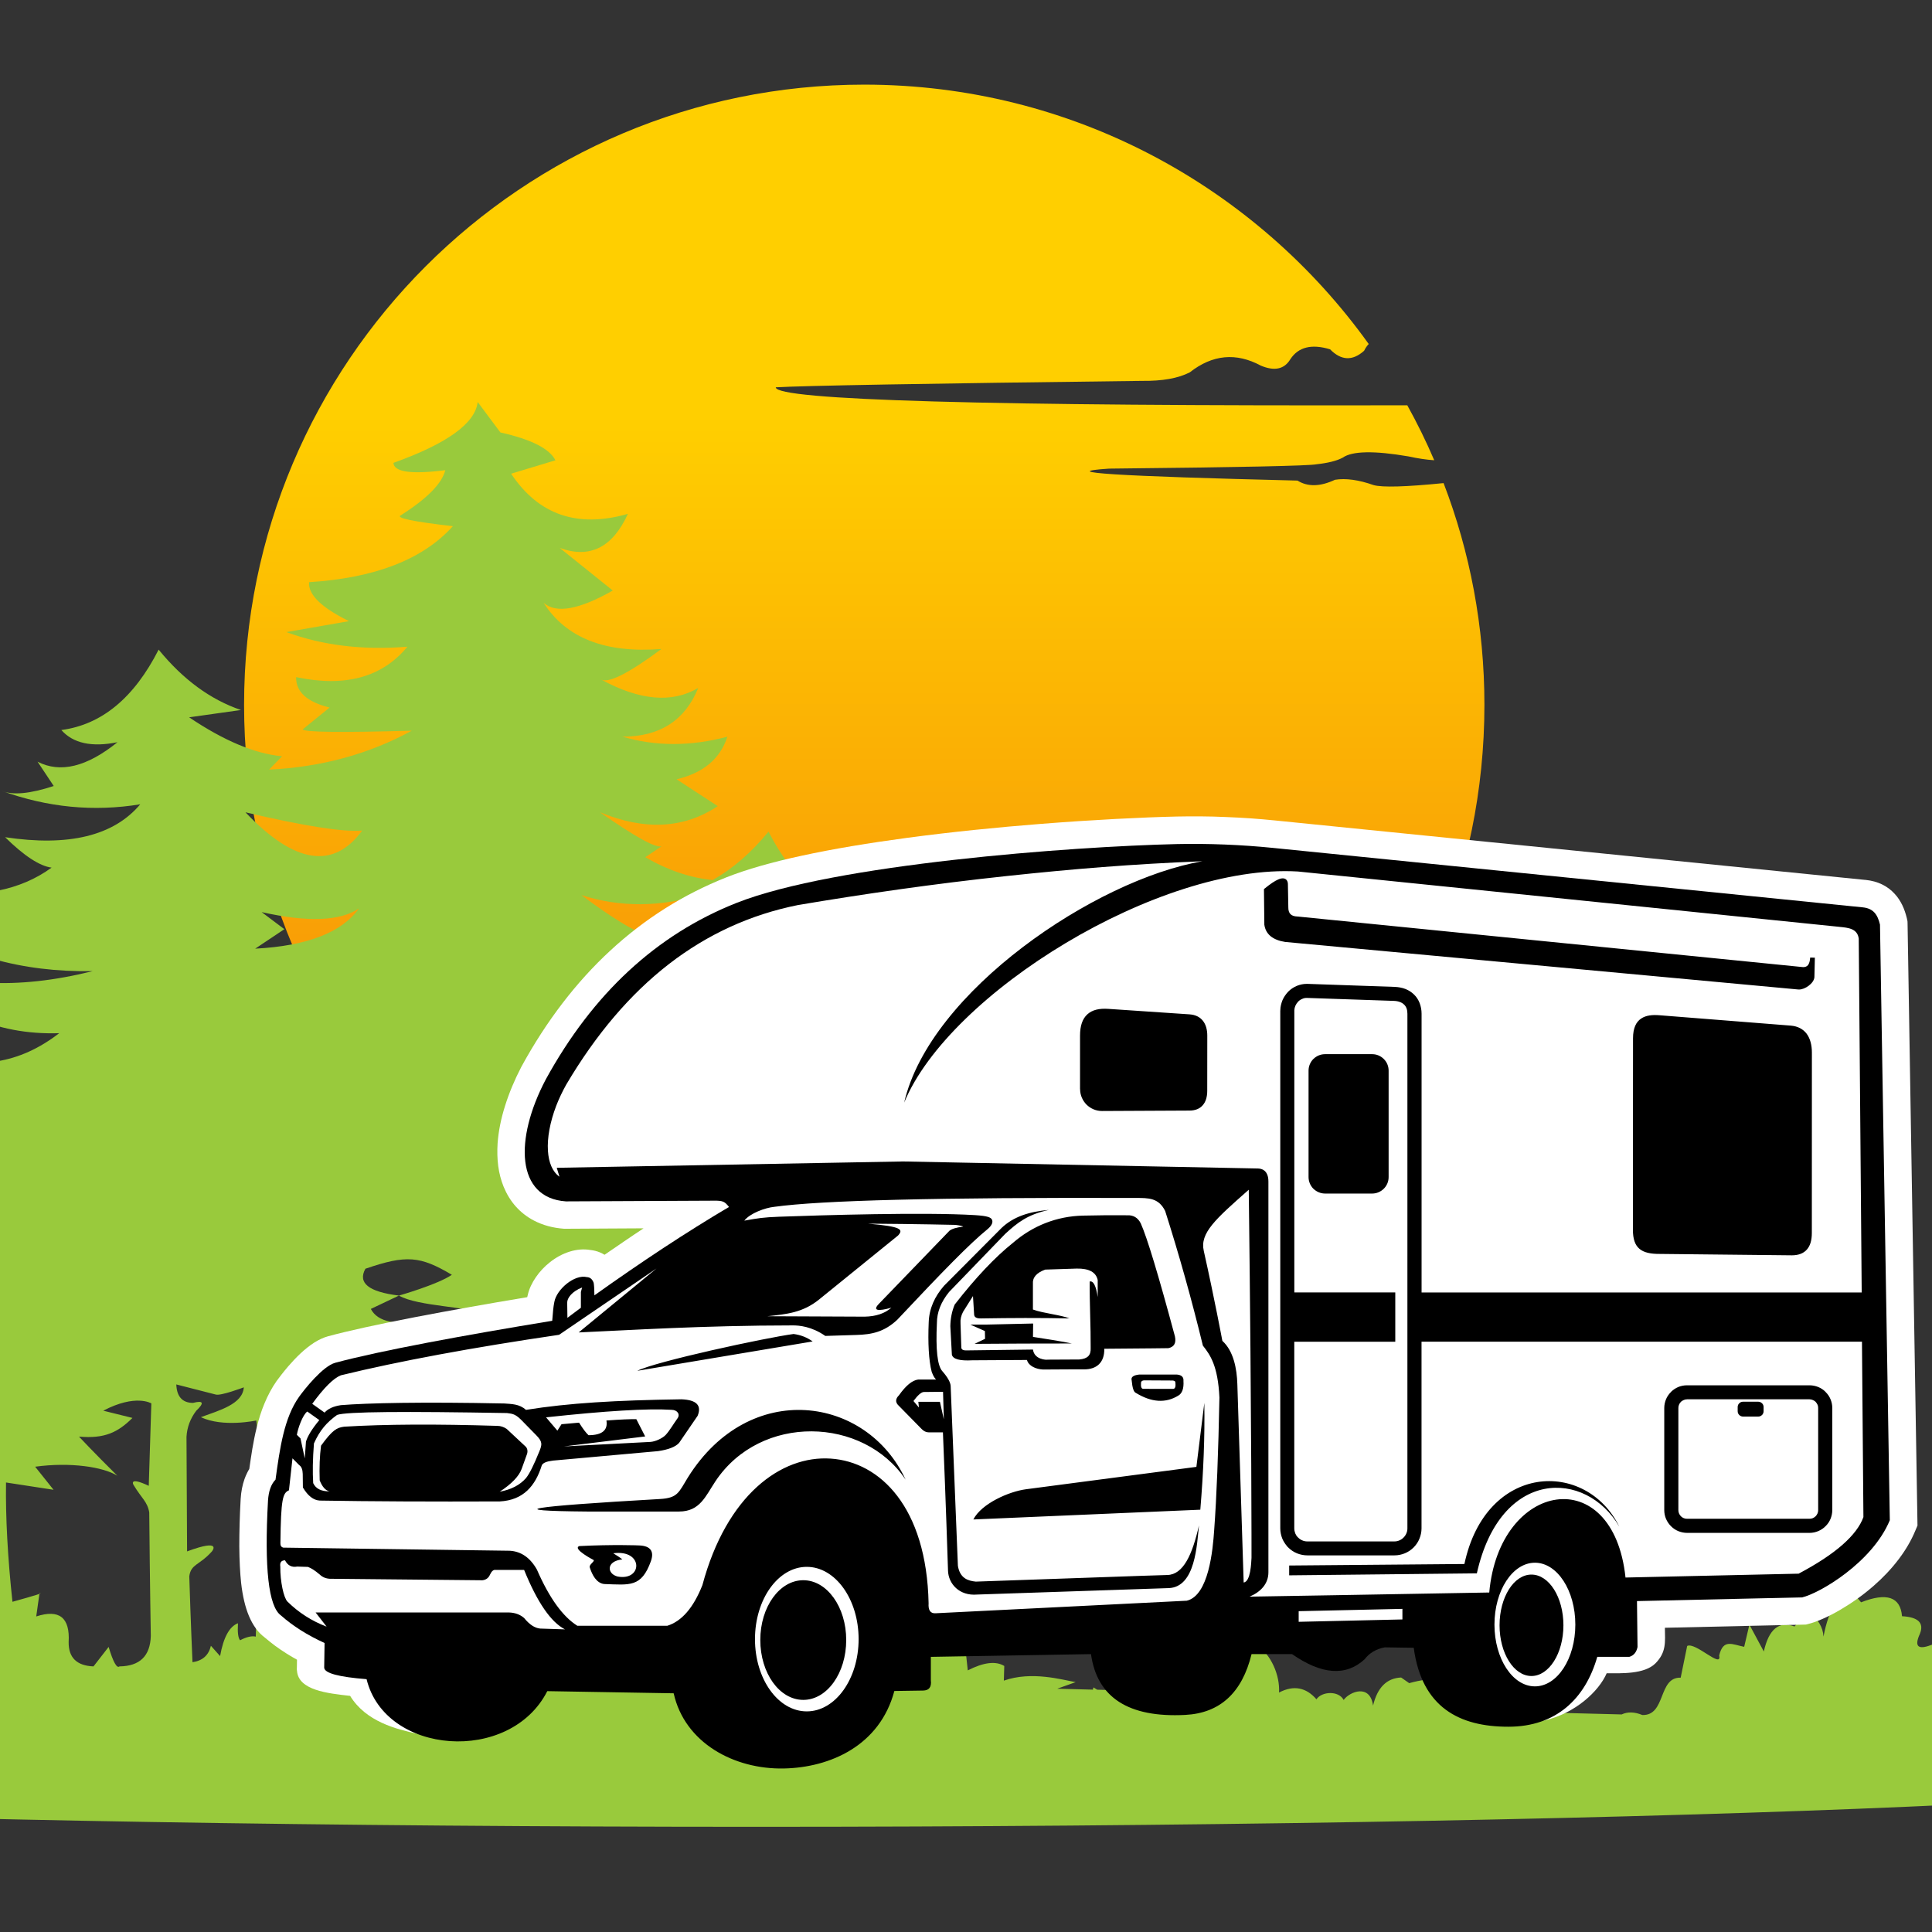 <?xml version="1.0" encoding="utf-8"?>
<!-- Generator: Adobe Illustrator 16.0.0, SVG Export Plug-In . SVG Version: 6.00 Build 0)  -->
<!DOCTYPE svg PUBLIC "-//W3C//DTD SVG 1.1//EN" "http://www.w3.org/Graphics/SVG/1.1/DTD/svg11.dtd">
<svg version="1.1" id="Calque_1" xmlns="http://www.w3.org/2000/svg" xmlns:xlink="http://www.w3.org/1999/xlink" x="0px" y="0px"
	 width="36px" height="36px" viewBox="0 0 36 36" enable-background="new 0 0 36 36" xml:space="preserve">
<rect x="0" y="0" width="36" height="36" fill="#333333" stroke="none"/>
<g>
	<g>
		<defs>
			<path id="SVGID_1_" d="M16.105,1.577c-6.384,0-11.557,5.174-11.557,11.557c0,6.381,5.173,11.555,11.557,11.555
				c6.382,0,11.555-5.174,11.555-11.555c0-1.457-0.269-2.85-0.761-4.132c-0.704,0.07-1.139,0.083-1.304,0.037
				c-0.28-0.099-0.521-0.131-0.72-0.099c-0.274,0.129-0.508,0.134-0.698,0.015c-3.366-0.081-4.535-0.155-3.512-0.223
				c2.441-0.025,3.729-0.052,3.865-0.081c0.215-0.023,0.379-0.064,0.489-0.123c0.176-0.125,0.584-0.133,1.223-0.024
				c0.179,0.039,0.34,0.063,0.483,0.072c-0.15-0.351-0.318-0.692-0.502-1.024c-7.84,0.017-11.765-0.096-11.768-0.335
				c0.505-0.03,2.781-0.071,6.824-0.12c0.378,0.005,0.676-0.048,0.891-0.159c0.423-0.332,0.864-0.373,1.324-0.125
				c0.255,0.107,0.438,0.067,0.55-0.12c0.149-0.227,0.396-0.289,0.74-0.184c0.207,0.211,0.419,0.22,0.634,0.027
				c0.025-0.05,0.053-0.092,0.086-0.126C23.407,3.484,19.979,1.577,16.105,1.577"/>
		</defs>
		<clipPath id="SVGID_2_">
			<use xlink:href="#SVGID_1_"  overflow="visible"/>
		</clipPath>
		
			<linearGradient id="SVGID_3_" gradientUnits="userSpaceOnUse" x1="-1069.726" y1="1107.55" x2="-1069.704" y2="1107.55" gradientTransform="matrix(13.691 -684.318 684.318 13.691 -743253.5 -747176)">
			<stop  offset="0" style="stop-color:#FF5800"/>
			<stop  offset="0.48" style="stop-color:#F89A07"/>
			<stop  offset="1" style="stop-color:#FFCF00"/>
		</linearGradient>
		<polygon clip-path="url(#SVGID_2_)" fill="url(#SVGID_3_)" points="27.651,25.151 28.123,1.586 4.557,1.115 4.086,24.679 		"/>
	</g>
	<path fill-rule="evenodd" clip-rule="evenodd" fill="#99CA3C" d="M2.781,28.181c0.012,1.331,0.029,2.303,0.029,2.303
		c-0.011,0.373-0.205,0.562-0.584,0.567c-0.049,0.041-0.117-0.08-0.202-0.363c0,0-0.094,0.12-0.282,0.363
		c-0.311-0.013-0.466-0.162-0.463-0.453c0.027-0.459-0.175-0.617-0.604-0.478c0,0,0.02-0.145,0.061-0.431
		c0.082-0.01-0.086,0.042-0.504,0.158c-0.089-0.83-0.129-1.57-0.12-2.223c0.59,0.091,0.886,0.136,0.886,0.136
		c-0.229-0.287-0.343-0.43-0.343-0.43c0.653-0.09,1.271,0.004,1.531,0.168c-0.457-0.453-0.714-0.729-0.714-0.729
		c0.479,0.042,0.724-0.079,0.996-0.348c-0.363-0.09-0.544-0.135-0.544-0.135C2.529,25.969,2.82,26.15,2.82,26.15l-0.048,1.536
		c-0.385-0.181-0.284-0.017-0.284-0.017C2.641,27.924,2.745,27.977,2.781,28.181 M8.935,25.73c-0.024,1.243-0.02,1.95-0.02,1.95
		s-0.487-0.668-0.544-0.351c0.129,0.066,0.344,0.694,0.362,1.043c0,0,0.017,0.685,0.05,2.054c-0.124-0.453-0.396-0.609-0.815-0.466
		c0,0-0.02-0.056-0.061-0.169c-0.036-0.011-0.136,0.075-0.303,0.26c-0.329-0.127-0.641-0.018-0.936,0.329
		c0,0-0.028-0.071-0.081-0.216c-0.168,0.29-0.427,0.389-0.776,0.295c0,0,0.026-0.087,0.081-0.261
		c-0.113-0.049-0.312,0.008-0.595,0.171c0,0-0.023-1.364-0.07-4.095c0.066-0.046,0.355-0.027,0.867,0.057
		c0,0-0.108-0.118-0.322-0.352c0.287,0.104,0.669,0.107,1.148,0.011c-0.351-0.02-0.692-0.145-1.027-0.374
		c0.499-0.252,0.938-0.297,1.32-0.137c-0.175-0.287-0.262-0.431-0.262-0.431c0.285-0.114,0.614-0.265,0.986-0.454
		c-0.555,0.109-0.898,0.042-1.027-0.204c0.35-0.166,0.524-0.249,0.524-0.249c-0.565-0.068-0.772-0.235-0.625-0.5
		c0.763-0.262,1.019-0.238,1.611,0.113c-0.268,0.183-0.986,0.387-0.986,0.387c0.344,0.206,1.394,0.21,1.358,0.321
		c-0.25,0.344-0.448,0.099-0.694,0.427C8.662,24.956,8.959,25.227,8.935,25.73z M4.755,17.677c0.968-0.051,1.614-0.301,1.934-0.749
		c-0.352,0.237-0.957,0.26-1.813,0.068c0.281,0.212,0.423,0.318,0.423,0.318C4.937,17.556,4.755,17.677,4.755,17.677z M4.574,15.136
		c0.913,0.96,1.638,1.074,2.175,0.34C6.397,15.507,5.671,15.393,4.574,15.136z M11.936,20.475c0.078,0.032,0.155,0.062,0.229,0.09
		l0.237-0.177C12.236,20.425,12.082,20.453,11.936,20.475z M11.82,20.366l-0.116,0.011l0.116,0.05V20.366z M12.203,17.671
		l-0.194,0.045c0.084,0.007,0.168,0.013,0.255,0.018L12.203,17.671z M13.083,16.664c-0.774,0.242-1.524,0.246-2.248,0.015
		c0.52,0.392,0.949,0.656,1.284,0.794c0.482-0.068,1.028-0.306,1.635-0.715L13.083,16.664z M10.701,24.806l0.067,0.074l-0.147-0.041
		c-0.261,0.103-0.69,0.269-1.015,0.288c0.003,0.824-0.046,1.442-0.046,1.442c0.224-0.179,0.354-0.255,0.428-0.28
		c-0.077-0.059-0.143-0.118-0.199-0.177c0.813,0.038,1.323,0,1.531-0.113c-0.202-0.228-0.847-0.205-0.847-0.205
		c0.263-0.053,0.969-0.279,1.028-0.408c-0.414,0.084-1.429,0.179-1.339-0.056c0.364-0.086,0.624-0.309,0.695-0.57
		C10.857,24.747,10.798,24.768,10.701,24.806z M3.285,25.797l0.734,0.188c0.088,0.031,0.524-0.134,0.524-0.134
		c-0.02,0.313-0.458,0.43-0.8,0.556c0.414,0.196,1.032,0.062,1.032,0.062c0.042,0.19,0.059,1.993-0.009,4.027
		c-0.077-0.017-0.174,0.006-0.292,0.068c-0.037-0.041-0.05-0.147-0.04-0.317c-0.159,0.06-0.271,0.264-0.333,0.612
		c0,0-0.057-0.064-0.171-0.192c-0.042,0.177-0.156,0.278-0.343,0.306c0,0-0.033-0.723-0.06-1.6c0.031-0.234,0.185-0.2,0.422-0.465
		c0,0,0.208-0.249-0.463,0c0,0-0.004-0.711-0.011-2.134c0.01-0.177,0.07-0.339,0.181-0.486c0.155-0.147,0.135-0.197-0.06-0.147
		C3.399,26.14,3.294,26.025,3.285,25.797z M13.286,31.323l0.833,0.018l-0.008-2.905l-0.57-1.019l0.558,0.18l-0.009-0.695
		c-0.547,0.493-1.054,0.729-1.52,0.708c0.336-0.257,0.503-0.387,0.503-0.387c-1.313,0.398-2.186,0.392-2.618-0.021
		c0.495-0.085,0.785-0.176,0.866-0.273c-0.542-0.185-0.957-0.376-1.247-0.578c-0.185,0.327-0.469,0.949-0.554,1.286
		c0.014,2.451,0.02,3.393,0.02,3.393c0.449-0.285,0.892-0.33,1.008-0.092c0.403-0.225,0.578-0.232,0.523-0.022
		c0.205,0.274,0.405,0.396,0.605,0.363c0.201-0.383,0.496-0.488,0.887-0.317C12.815,31.182,13.057,31.302,13.286,31.323z
		 M31.438,30.67l-0.121,0.591c-0.425-0.013-0.269,0.708-0.714,0.696c-0.146-0.06-0.276-0.063-0.386-0.011
		c-0.661-0.018-1.343-0.034-2.042-0.05c-0.063-0.051-0.023-0.296-0.319-0.297c-0.28,0.083-0.377,0.001-0.272-0.157
		c0.074-0.129-0.25,0.069-0.554,0.065c-0.045-0.225-0.303-0.273-0.772-0.144c0,0-0.05-0.035-0.15-0.105
		c-0.269,0.012-0.443,0.187-0.523,0.523c-0.056-0.411-0.435-0.261-0.548-0.105c-0.095-0.179-0.41-0.159-0.507-0.012
		c-0.189-0.218-0.42-0.271-0.697-0.126c0.035-0.638-0.634-1.542-1.668-0.704c-0.361-0.129-0.645,0.115-0.652,0.4
		c-0.308-0.068-0.498-0.067-0.643,0.263l-0.426-0.012l-0.07-0.043l-0.009,0.042l-0.666-0.017l0.344-0.123
		c-0.253-0.044-0.82-0.211-1.338-0.028c0,0,0.003-0.091,0.008-0.273c-0.157-0.096-0.385-0.069-0.68,0.082
		c0,0-0.018-0.171-0.056-0.517c-0.157,0.125-0.248,0.227-0.593,0.177c-0.019-0.334-0.442-0.498-0.753-0.238
		c-0.361-0.13-0.645,0.115-0.653,0.4c-0.309-0.07-0.501-0.068-0.646,0.271c-0.019-0.021-0.038-0.041-0.063-0.058v0.205l-0.092-0.003
		l-0.336-0.207l-0.007,0.027l-0.033-3.425l0.608,0.451c-0.077-0.382-0.022-0.617,0.161-0.703c0.291,0.261,0.633,0.337,1.026,0.228
		c-0.294,0.066-0.47-0.13-0.523-0.591c0.641,0.242,1.292,0.273,1.954,0.092c-0.698-0.063-1.29-0.283-1.776-0.665
		c1.411,0.133,3.206,0.132,3.952-0.353c-0.307,0.125-0.684,0.084-1.129-0.125c0.099-0.052,0.288-0.196,0.564-0.431
		c-0.709,0.191-1.267,0.108-1.673-0.251c0.212,0.061,0.526-0.029,0.947-0.271c0,0-0.175-0.03-0.523-0.092
		c0.001-0.033,0.371-0.237,1.108-0.611c-0.975,0.246-1.652,0.05-2.035-0.59c0.314-0.058,0.69-0.329,1.127-0.816
		c-0.874,0.312-1.68,0.184-2.417-0.387c1.192,0.038,2.186-0.416,2.982-1.361c-0.979,0.491-2.181,0.559-3.606,0.204
		c1.335,0.023,2.477-0.302,3.426-0.975c-0.041,0.013-0.31-0.033-0.807-0.137c0,0,0.142-0.121,0.424-0.362
		c-0.94,0.118-1.7-0.033-2.276-0.454c0.222-0.029,0.511-0.218,0.866-0.567c-1.187,0.179-2.025-0.025-2.518-0.612
		c0.868,0.143,1.727,0.06,2.577-0.25c-0.201,0.084-0.524,0.054-0.966-0.09c0,0,0.101-0.152,0.302-0.454
		c-0.424,0.218-0.921,0.097-1.49-0.363c0.478,0.097,0.828,0.021,1.047-0.227c-0.751-0.099-1.354-0.598-1.813-1.498
		c-0.318,0.39-0.666,0.691-1.041,0.903c-0.418-0.042-0.836-0.183-1.255-0.426c0,0,0.102-0.068,0.303-0.204
		c-0.109,0.036-0.493-0.176-1.149-0.635c0.832,0.345,1.564,0.308,2.196-0.113c0,0-0.255-0.167-0.767-0.5
		c0.498-0.118,0.813-0.382,0.947-0.794c-0.686,0.182-1.337,0.182-1.955,0c0.695,0,1.166-0.303,1.411-0.908
		c-0.488,0.288-1.091,0.235-1.813-0.159c0.138,0.079,0.514-0.111,1.128-0.567c-1.048,0.083-1.779-0.206-2.197-0.862
		c0.23,0.207,0.659,0.131,1.29-0.227c0,0-0.329-0.265-0.988-0.794c0.561,0.204,0.984-0.008,1.27-0.635
		c-0.939,0.269-1.665,0.02-2.176-0.748c0,0,0.275-0.084,0.825-0.25C10.24,8.359,9.896,8.186,9.324,8.058
		c0,0-0.141-0.189-0.423-0.567c-0.046,0.398-0.57,0.776-1.57,1.134c0.01,0.171,0.333,0.217,0.966,0.136
		C8.237,9.007,7.962,9.287,7.471,9.601C7.363,9.65,7.686,9.718,8.438,9.805c-0.555,0.617-1.447,0.966-2.679,1.043
		c-0.019,0.231,0.23,0.474,0.745,0.726c0,0-0.389,0.068-1.168,0.204c0.676,0.25,1.429,0.34,2.256,0.272
		c-0.47,0.571-1.162,0.76-2.074,0.567c-0.006,0.274,0.202,0.463,0.624,0.567c0,0-0.168,0.136-0.503,0.408
		c0.049,0.052,0.727,0.06,2.034,0.023c-0.796,0.436-1.683,0.678-2.659,0.726l0.242-0.249c-0.506-0.047-1.083-0.289-1.732-0.726
		c0,0,0.322-0.045,0.966-0.136c-0.568-0.193-1.079-0.568-1.534-1.125c-0.458,0.9-1.062,1.399-1.813,1.498
		c0.219,0.248,0.568,0.324,1.046,0.227c-0.57,0.46-1.066,0.581-1.489,0.363c0.201,0.302,0.301,0.453,0.301,0.453
		c-0.442,0.145-0.764,0.175-0.967,0.091c0.851,0.309,1.711,0.392,2.579,0.25c-0.493,0.587-1.332,0.792-2.518,0.613
		c0.355,0.349,0.645,0.538,0.866,0.567c-0.576,0.421-1.335,0.572-2.275,0.454c0.282,0.242,0.423,0.363,0.423,0.363
		c-0.497,0.104-0.764,0.149-0.806,0.136c0.948,0.673,2.09,0.998,3.424,0.976c-1.425,0.354-2.626,0.285-3.605-0.205
		c0.795,0.945,1.79,1.399,2.981,1.361c-0.737,0.57-1.543,0.697-2.417,0.386c0.438,0.488,0.813,0.76,1.128,0.817
		c-0.383,0.639-1.061,0.835-2.035,0.589c0.737,0.375,1.106,0.579,1.108,0.612c-0.349,0.062-0.524,0.091-0.524,0.091
		c0.421,0.242,0.736,0.333,0.947,0.272c-0.407,0.358-0.964,0.442-1.672,0.25c0.277,0.236,0.465,0.38,0.564,0.432
		c-0.446,0.208-0.822,0.249-1.128,0.125c0.528,0.345,1.197,0.508,2.004,0.487c-0.776,0.394-1.636,0.442-2.579,0.146
		c0.458,0.365,0.827,0.558,1.108,0.579c-0.482,0.131-0.814,0.168-0.998,0.114c0.595,0.54,1.304,0.828,2.126,0.862
		c-0.514,0.434-1.333,0.479-2.458,0.136c0.424,0.575,0.967,0.878,1.632,0.907c-0.534,0.174-1.064,0.211-1.591,0.113
		c0.572,0.539,1.519,0.734,2.84,0.59c-0.658,0.229-0.987,0.341-0.987,0.341c0.255,0.196,0.382,0.295,0.382,0.295
		c-0.723,0.293-1.153,0.383-1.289,0.272c0.739,0.464,1.575,0.386,2.336,0c0.027,0.484,0.041,0.726,0.041,0.726
		c-0.257-0.036-0.294,0.044-0.111,0.238c0.072,0.177,0.109,0.464,0.111,0.862c-0.019,0.847-0.029,1.271-0.029,1.271
		c-0.459,0.004-0.64-0.237-0.544-0.727c-0.096-0.42-0.284-0.603-0.564-0.545c-0.08-0.363-0.12-0.544-0.12-0.544
		c-0.228,0.439-0.342,0.657-0.342,0.657c-0.118-0.549-0.359-0.753-0.726-0.612c-0.215-0.257-0.322-0.386-0.322-0.386
		c-0.232,0.199-0.353,0.41-0.363,0.635c-0.128-0.701-0.363-1.056-0.705-1.065c-0.121,0.151-0.182,0.227-0.182,0.227
		c-0.606-0.247-0.929-0.134-0.966,0.34c-0.386,0.021-0.528,0.165-0.423,0.432c0.146,0.324,0.038,0.408-0.322,0.249
		c-0.609,0.027-0.824,0.179-0.645,0.454c-0.392,0.085-0.64,0.259-0.746,0.522c-0.241-0.303-0.363-0.454-0.363-0.454
		c-0.134,0.348-0.201,0.521-0.201,0.521c-0.475-0.551-0.845-0.687-1.108-0.408c-0.189-0.332-0.424-0.392-0.705-0.182
		c-0.541,0.152-0.655,0.409-0.342,0.771c-0.268,0.233-0.51,0.317-0.725,0.251c0.188,0.423,0.282,0.634,0.282,0.634
		c-0.354-0.026-0.569,0.058-0.645,0.25c0.121,0.213,0.181,0.318,0.181,0.318c-0.543,0.045-0.935,0.158-1.177,0.339
		c-0.282,0.025-2.739,0.196-2.739,0.453c0,0.633,12.98,1.145,28.994,1.145c16.013,0,28.993-0.512,28.993-1.145
		c0-0.182-1.071-0.353-2.979-0.506c-0.072-0.12-0.235-0.171-0.489-0.151c0,0,0.074-0.162,0.223-0.484
		c-0.171,0.051-0.36-0.013-0.572-0.19c0.246-0.276,0.156-0.472-0.271-0.587c-0.221-0.159-0.406-0.114-0.556,0.139
		c-0.208-0.212-0.498-0.109-0.874,0.311c0,0-0.053-0.132-0.159-0.396c0,0-0.095,0.115-0.285,0.345
		c-0.083-0.2-0.279-0.333-0.587-0.397c0.141-0.209-0.029-0.324-0.509-0.345c-0.285,0.12-0.368,0.057-0.255-0.19
		c0.082-0.202-0.03-0.312-0.333-0.328c-0.029-0.36-0.284-0.447-0.763-0.259c0,0-0.048-0.057-0.143-0.172
		c-0.27,0.007-0.456,0.276-0.557,0.811c-0.008-0.172-0.104-0.332-0.286-0.483c0,0-0.083,0.099-0.254,0.294
		c-0.288-0.107-0.479,0.048-0.572,0.466c0,0-0.09-0.166-0.269-0.5c0,0-0.032,0.138-0.097,0.413c-0.22-0.043-0.391-0.156-0.466,0.163
		C32.09,31.103,31.591,30.591,31.438,30.67z"/>
	<path fill-rule="evenodd" clip-rule="evenodd" fill="#FFFFFF" d="M11.992,22.888l-1.446,0.008h-0.001h-0.024H10.51
		c-0.105-0.008-0.203-0.024-0.295-0.049c-0.095-0.026-0.185-0.061-0.267-0.104c-0.132-0.069-0.244-0.158-0.337-0.262
		c-0.096-0.108-0.171-0.232-0.228-0.371c-0.047-0.117-0.081-0.245-0.099-0.38c-0.018-0.137-0.021-0.279-0.012-0.426
		c0.016-0.22,0.062-0.456,0.139-0.698c0.074-0.237,0.176-0.482,0.304-0.728l0,0l0.003-0.005l0.003-0.006
		c0.232-0.424,0.485-0.814,0.76-1.173s0.571-0.686,0.89-0.98c0.32-0.297,0.661-0.558,1.021-0.786c0.359-0.227,0.741-0.42,1.143-0.58
		c0.381-0.151,0.859-0.285,1.395-0.401c0.595-0.13,1.272-0.241,1.973-0.335c0.831-0.111,1.69-0.197,2.491-0.26
		c0.979-0.077,1.88-0.122,2.531-0.137c0.147-0.003,0.297-0.004,0.448-0.003c0.158,0.001,0.313,0.005,0.464,0.012
		c0.162,0.006,0.319,0.015,0.469,0.025c0.151,0.011,0.306,0.024,0.461,0.04l10.981,1.106h0.003l0.013,0.001
		c0.114,0.012,0.215,0.04,0.304,0.083c0.092,0.044,0.171,0.104,0.238,0.178c0.059,0.063,0.104,0.134,0.142,0.212
		c0.035,0.073,0.062,0.153,0.083,0.24l0.008,0.038l0.004,0.017l0.001,0.017l0.001,0.039l0.183,11.098l0.001,0.074l0.001,0.033
		l-0.012,0.029l-0.028,0.066l0,0c-0.079,0.191-0.186,0.369-0.31,0.533c-0.139,0.184-0.299,0.35-0.464,0.494
		c-0.199,0.175-0.414,0.325-0.613,0.442c-0.246,0.146-0.471,0.239-0.609,0.271l-0.033,0.009l-0.014,0.003h-0.017l-0.038,0.001
		l-2.569,0.058c0.004,0.269,0.029,0.455-0.176,0.663c-0.206,0.206-0.64,0.185-0.909,0.185c-0.141,0.33-0.584,0.751-1.172,0.882
		l-1.674-1.661l-16.949,0.757l-2.375,1.148C7.39,32.221,6.818,32.082,6.524,31.6c-0.422-0.047-0.963-0.104-0.99-0.467L5.532,31.12
		v-0.007l-0.001-0.006v-0.002v-0.013l0.001-0.026l0.002-0.14c-0.021-0.012-0.041-0.022-0.06-0.034
		c-0.043-0.024-0.09-0.053-0.14-0.084c-0.074-0.046-0.145-0.096-0.214-0.146c-0.066-0.05-0.13-0.101-0.191-0.153
		c-0.121-0.09-0.217-0.224-0.291-0.399c-0.069-0.165-0.117-0.369-0.145-0.614c-0.02-0.189-0.032-0.418-0.034-0.684
		c0-0.26,0.007-0.552,0.025-0.873l0,0v-0.004l0.001-0.01c0.004-0.066,0.012-0.131,0.024-0.191c0.012-0.06,0.027-0.118,0.048-0.177
		c0.015-0.041,0.031-0.078,0.048-0.112c0.013-0.025,0.025-0.05,0.04-0.073c0.018-0.125,0.036-0.25,0.056-0.37v-0.001
		c0.023-0.134,0.049-0.267,0.081-0.397c0.039-0.157,0.086-0.311,0.147-0.455c0.061-0.147,0.135-0.287,0.226-0.417
		c0.042-0.057,0.121-0.162,0.218-0.275c0.068-0.079,0.146-0.162,0.225-0.236c0.081-0.076,0.168-0.146,0.258-0.204
		c0.084-0.053,0.171-0.094,0.259-0.118c0.196-0.053,0.429-0.108,0.691-0.166c0.272-0.06,0.583-0.123,0.924-0.189
		c0.325-0.063,0.667-0.125,1.018-0.188c0.33-0.059,0.692-0.121,1.076-0.185l0.011-0.045c0.025-0.111,0.079-0.224,0.15-0.327
		c0.071-0.104,0.161-0.2,0.262-0.279c0.109-0.088,0.238-0.158,0.372-0.199c0.124-0.038,0.254-0.051,0.382-0.029
		c0.063,0.007,0.124,0.022,0.178,0.045c0.031,0.013,0.058,0.027,0.086,0.044c0.12-0.082,0.24-0.164,0.361-0.247
		C11.749,23.05,11.87,22.968,11.992,22.888"/>
	<path fill-rule="evenodd" clip-rule="evenodd" d="M13.584,22.49c-0.796,0.47-1.626,1.019-2.508,1.647
		c-0.002-0.138-0.006-0.186-0.014-0.234c-0.025-0.068-0.068-0.104-0.127-0.106c-0.232-0.056-0.563,0.23-0.605,0.46
		c-0.02,0.103-0.025,0.161-0.04,0.354c-1.635,0.268-3.206,0.557-4.042,0.782c-0.235,0.063-0.579,0.5-0.676,0.636
		c-0.278,0.392-0.357,0.953-0.438,1.542c-0.082,0.084-0.128,0.212-0.14,0.389c-0.07,1.263,0.01,1.977,0.242,2.142
		c0.222,0.197,0.492,0.367,0.812,0.513c0,0-0.002,0.154-0.007,0.461c0.008,0.102,0.271,0.172,0.79,0.213
		c0.343,1.412,2.671,1.591,3.367,0.223c0.219,0.003,0.667,0.012,2.355,0.04c0.205,0.923,1.125,1.421,2.056,1.401
		c0.858-0.018,1.785-0.424,2.056-1.444c0,0,0.179-0.004,0.534-0.008c0.111-0.001,0.161-0.063,0.146-0.19c0,0,0-0.146,0-0.438
		c0,0,0.995-0.018,2.984-0.051c0.113,0.809,0.699,1.187,1.756,1.133c0.646-0.033,1.06-0.411,1.236-1.133c0,0,0.251,0,0.755,0
		c0.553,0.385,1.005,0.416,1.353,0.095c0.088-0.116,0.212-0.19,0.373-0.221c0,0,0.181,0.004,0.541,0.008
		c0.148,1.111,0.851,1.472,1.764,1.471c0.889,0,1.432-0.521,1.656-1.302c0,0,0.236,0,0.597,0c0.081-0.023,0.133-0.085,0.153-0.183
		c0,0-0.002-0.286-0.01-0.856l3.076-0.069c0.314-0.07,1.307-0.645,1.635-1.438l-0.183-11.098c-0.045-0.189-0.124-0.302-0.322-0.322
		c0,0-3.587-0.361-10.994-1.108c-0.576-0.058-1.2-0.084-1.783-0.071c-1.979,0.046-6.385,0.375-8.209,1.097
		c-1.489,0.59-2.675,1.687-3.554,3.29c-0.589,1.118-0.551,2.207,0.375,2.271c1.511-0.007,2.428-0.012,2.751-0.013
		C13.48,22.37,13.504,22.392,13.584,22.49"/>
	<path fill-rule="evenodd" clip-rule="evenodd" fill="#FFFFFF" d="M33.718,26.074h-2.282c-0.023,0-0.044,0.005-0.063,0.014l0,0
		c-0.021,0.008-0.037,0.02-0.052,0.033v0.001c-0.016,0.016-0.027,0.032-0.035,0.053l0,0c-0.008,0.019-0.012,0.039-0.012,0.061v1.903
		c0,0.021,0.004,0.042,0.012,0.061l0,0c0.008,0.02,0.02,0.038,0.035,0.053l0,0c0.015,0.015,0.031,0.027,0.052,0.035l0,0
		c0.019,0.008,0.039,0.012,0.063,0.012h2.282c0.021,0,0.043-0.004,0.062-0.012l0,0c0.02-0.008,0.037-0.021,0.052-0.035l0,0
		c0.015-0.015,0.026-0.033,0.035-0.053l0,0c0.009-0.019,0.012-0.039,0.012-0.061v-1.903c0-0.021-0.003-0.042-0.012-0.061l0,0
		c-0.009-0.021-0.021-0.037-0.035-0.053v-0.001c-0.015-0.014-0.032-0.025-0.052-0.033l0,0
		C33.761,26.079,33.739,26.074,33.718,26.074 M31.436,25.813h2.282c0.058,0,0.111,0.012,0.16,0.031
		c0.053,0.021,0.1,0.053,0.139,0.092l0,0v0.002c0.04,0.038,0.072,0.085,0.093,0.137c0.021,0.051,0.032,0.104,0.032,0.161v1.903
		c0,0.057-0.012,0.11-0.032,0.161c-0.021,0.052-0.053,0.099-0.093,0.138l0,0l0,0l0,0c-0.039,0.04-0.086,0.071-0.139,0.093
		c-0.049,0.02-0.103,0.032-0.16,0.032h-2.282c-0.058,0-0.112-0.013-0.162-0.032c-0.052-0.021-0.098-0.053-0.138-0.093l0,0l0,0
		c-0.039-0.039-0.071-0.086-0.093-0.138c-0.021-0.051-0.032-0.104-0.032-0.161v-1.903c0-0.057,0.012-0.11,0.032-0.161
		c0.021-0.052,0.054-0.099,0.093-0.137v-0.002c0.04-0.039,0.086-0.07,0.138-0.092C31.323,25.824,31.378,25.813,31.436,25.813z
		 M32.479,26.119h0.284c0.027,0,0.052,0.011,0.069,0.029h0.001c0.018,0.018,0.029,0.042,0.029,0.069v0.08
		c0,0.027-0.012,0.052-0.029,0.07h-0.001c-0.018,0.017-0.042,0.029-0.069,0.029h-0.284c-0.028,0-0.053-0.013-0.07-0.029l0,0
		c-0.019-0.019-0.03-0.043-0.03-0.07v-0.08c0-0.027,0.011-0.052,0.03-0.069C32.426,26.13,32.45,26.119,32.479,26.119z M24.69,19.643
		h0.879c0.084,0,0.16,0.034,0.216,0.09l0,0c0.057,0.056,0.09,0.133,0.09,0.217v1.982c0,0.085-0.033,0.161-0.09,0.218l0,0
		c-0.056,0.055-0.132,0.09-0.216,0.09H24.69c-0.084,0-0.161-0.035-0.217-0.09h-0.001c-0.055-0.057-0.089-0.133-0.089-0.218v-1.982
		c0-0.084,0.034-0.161,0.089-0.217h0.001C24.529,19.677,24.606,19.643,24.69,19.643z M30.927,18.918l2.443,0.193
		c0.131,0.011,0.227,0.065,0.292,0.148c0.068,0.09,0.1,0.213,0.1,0.353l-0.001,3.362c0,0.135-0.029,0.237-0.091,0.308
		c-0.063,0.072-0.154,0.108-0.279,0.109l-2.46-0.026c-0.347,0.003-0.505-0.106-0.504-0.453l0.002-3.565
		c0-0.193,0.059-0.307,0.152-0.368C30.673,18.917,30.793,18.907,30.927,18.918z M20.654,18.799l1.512,0.102
		c0.11,0.008,0.19,0.049,0.245,0.116c0.058,0.07,0.085,0.168,0.085,0.281l-0.001,1.028c0,0.113-0.027,0.206-0.086,0.271
		c-0.055,0.063-0.137,0.097-0.248,0.097l-1.626,0.008l0,0h-0.001c-0.112,0-0.215-0.046-0.289-0.12
		c-0.072-0.073-0.119-0.176-0.119-0.287h-0.001v-0.002v-0.995c0-0.185,0.045-0.314,0.136-0.397
		C20.351,18.818,20.481,18.787,20.654,18.799z M33.512,18.438l-9.563-0.886h-0.001c-0.115-0.018-0.204-0.053-0.269-0.105
		c-0.068-0.055-0.107-0.127-0.12-0.217v-0.002v-0.003l-0.007-0.636v-0.022l0.016-0.013c0.106-0.086,0.19-0.142,0.253-0.168
		c0.035-0.015,0.065-0.021,0.091-0.019c0.034,0.003,0.06,0.02,0.074,0.05c0.007,0.014,0.011,0.031,0.012,0.051v0.002l0.008,0.439v0
		c-0.001,0.056,0.014,0.098,0.04,0.125l0,0c0.027,0.027,0.07,0.042,0.129,0.044h0.004l9.42,0.943c0.041,0,0.07-0.013,0.09-0.037
		c0.023-0.029,0.037-0.076,0.041-0.141l0.087,0.002v0.003l0,0v0.001l-0.002,0.101c-0.002,0.132-0.004,0.216-0.006,0.25V18.2v0.005
		v0.002c-0.004,0.06-0.051,0.119-0.107,0.161c-0.057,0.043-0.126,0.071-0.18,0.07H33.52L33.512,18.438L33.512,18.438z
		 M25.999,24.083v0.918h-1.882v3.479c0,0.031,0.007,0.063,0.018,0.092l0,0c0.011,0.025,0.025,0.05,0.045,0.07l0.008,0.007
		c0.022,0.023,0.049,0.042,0.079,0.054c0.027,0.013,0.06,0.019,0.092,0.019h1.624c0.032,0,0.064-0.006,0.092-0.019
		c0.029-0.012,0.056-0.03,0.079-0.054c0.021-0.021,0.04-0.048,0.052-0.077c0.013-0.028,0.019-0.061,0.019-0.092v-3.275v-0.204
		v-0.918V23.23V18.89c0-0.038-0.005-0.071-0.016-0.101c-0.011-0.028-0.026-0.052-0.047-0.071c-0.02-0.02-0.046-0.036-0.077-0.047
		c-0.031-0.012-0.069-0.02-0.113-0.021l-1.616-0.055h-0.002h-0.008c-0.028,0-0.057,0.006-0.083,0.019
		c-0.027,0.011-0.052,0.027-0.073,0.049c-0.021,0.022-0.039,0.048-0.052,0.077c-0.011,0.025-0.018,0.054-0.02,0.082v0.015v5.246
		H25.999z M27.287,29.143c0.401-1.886,2.264-1.954,2.887-0.696c-0.624-1.068-2.216-1.094-2.655,0.87
		c-2.321,0.026-3.486,0.037-3.497,0.037c0-0.123,0-0.183,0-0.183C25.898,29.155,26.985,29.145,27.287,29.143z M21.002,22.645
		c0.115-0.006,0.2,0.044,0.254,0.15c0.118,0.262,0.33,0.964,0.637,2.106c0.027,0.125-0.015,0.198-0.123,0.22
		c0,0-0.432,0.006-1.193,0.011c0.005,0.261-0.147,0.385-0.376,0.384c0,0-0.229-0.002-0.766,0.003
		c-0.125-0.006-0.268-0.062-0.299-0.178c0,0-0.261,0.002-1.018,0.006c-0.232,0.013-0.359-0.021-0.381-0.102
		c0,0-0.01-0.178-0.029-0.534c0.003-0.144,0.029-0.277,0.081-0.402c0.388-0.499,0.75-0.882,1.083-1.148
		c0.371-0.322,0.82-0.499,1.31-0.51C20.476,22.644,20.749,22.642,21.002,22.645z M22.341,28.425
		c-0.123,0.539-0.289,0.916-0.59,0.923c-0.442,0.012-1.608,0.056-3.568,0.123c-0.146-0.014-0.296-0.061-0.334-0.295
		c0,0-0.043-1.052-0.135-3.354c-0.006-0.069-0.057-0.16-0.154-0.271c-0.093-0.102-0.126-0.401-0.102-0.899
		c0-0.198,0.075-0.391,0.227-0.578c0,0,0.349-0.36,1.046-1.083c0.229-0.21,0.415-0.359,0.813-0.446
		c-0.373,0.032-0.664,0.129-0.882,0.337c-0.702,0.707-1.071,1.076-1.071,1.076c-0.173,0.198-0.278,0.424-0.286,0.684
		c-0.016,0.377,0,0.708,0.056,0.921c0.024,0.057,0.032,0.087,0.08,0.143c-0.265,0-0.333,0-0.333,0
		c-0.11,0.014-0.229,0.112-0.357,0.293c-0.063,0.062-0.068,0.12-0.023,0.175c0.293,0.298,0.438,0.446,0.438,0.446
		c0.04,0.045,0.087,0.069,0.144,0.07c0.185,0,0.26,0,0.26,0c0.058,1.395,0.084,2.267,0.095,2.58
		c0.008,0.238,0.207,0.472,0.545,0.442c2.044-0.068,3.232-0.109,3.567-0.12C22.277,29.574,22.303,28.777,22.341,28.425z
		 M11.427,28.943c0.151,0.093,0.169,0.114,0.169,0.114c-0.31,0.034-0.286,0.272-0.085,0.32
		C11.977,29.461,11.992,28.867,11.427,28.943z M10.794,28.809c-0.136,0.052,0.27,0.261,0.27,0.261
		c0.009,0.038-0.091,0.081-0.074,0.138c0.043,0.136,0.123,0.292,0.268,0.308c0.479,0.016,0.693,0.065,0.87-0.424
		c0.067-0.187-0.009-0.287-0.216-0.295C11.913,28.796,11.417,28.777,10.794,28.809z M10.066,30.346
		c0.307,0.01,0.461,0.015,0.461,0.015c-0.263-0.136-0.516-0.505-0.761-1.108c0,0-0.177,0-0.531,0
		c-0.04-0.006-0.075,0.023-0.105,0.089c-0.027,0.062-0.074,0.096-0.14,0.104c0,0-0.948-0.009-2.846-0.028
		c-0.073-0.004-0.136-0.03-0.189-0.081c-0.089-0.075-0.162-0.122-0.219-0.14c0,0-0.066-0.001-0.198-0.006
		c-0.102,0.019-0.178-0.021-0.227-0.117c-0.071,0.002-0.099,0.04-0.088,0.117c-0.003,0.28,0.064,0.583,0.133,0.652
		c0.207,0.204,0.45,0.361,0.73,0.467c-0.136-0.176-0.205-0.264-0.205-0.264c2.4,0,3.599,0,3.599,0
		c0.114,0.003,0.208,0.036,0.286,0.103C9.866,30.272,9.965,30.337,10.066,30.346z M21.953,26.007
		c0.074-0.041,0.108-0.133,0.099-0.275c0.006-0.071-0.034-0.111-0.12-0.119c0,0-0.236,0-0.706,0
		c-0.109,0.012-0.156,0.048-0.139,0.108c0.013,0.142,0.039,0.22,0.079,0.234C21.457,26.133,21.719,26.149,21.953,26.007z
		 M22.293,27.333c0.1-0.795,0.148-1.192,0.148-1.192c0.01,0.626-0.016,1.289-0.075,1.99c-2.819,0.122-4.229,0.182-4.229,0.182
		c0.151-0.296,0.663-0.521,0.981-0.563C21.274,27.467,22.293,27.333,22.293,27.333z M12.818,27.53
		c1.151-1.841,3.335-1.518,4.057,0.042c-0.784-1.176-2.7-1.236-3.543,0.028c-0.186,0.28-0.29,0.565-0.678,0.565
		c-0.184,0-0.7,0-1.72,0c-1.581-0.013-1.127-0.091,1.361-0.233C12.632,27.913,12.646,27.809,12.818,27.53z M14.787,24.857
		c-0.524,0.07-2.57,0.512-2.912,0.686l3.267-0.547C15.041,24.922,14.923,24.875,14.787,24.857z M6.351,25.627
		c1.087-0.265,2.442-0.516,4.067-0.755c1.209-0.824,1.815-1.236,1.815-1.236c-0.967,0.796-1.45,1.192-1.45,1.192
		c0.94-0.041,2.297-0.13,3.988-0.131c0.119-0.001,0.354,0.019,0.607,0.196c0.265-0.008,0.457-0.013,0.578-0.018
		c0.29-0.008,0.519-0.056,0.761-0.281c0.86-0.915,1.349-1.417,1.683-1.689c0.086-0.072,0.103-0.13,0.086-0.174
		c-0.019-0.045-0.075-0.074-0.322-0.089c-0.946-0.057-2.841,0.001-3.649,0.03c-0.291,0.011-0.39,0.027-0.646,0.073
		c0.107-0.139,0.391-0.24,0.555-0.257c0.873-0.121,3.032-0.177,6.739-0.166c0.235,0.001,0.425-0.005,0.548,0.243
		c0.259,0.811,0.493,1.647,0.703,2.509c0.137,0.173,0.28,0.376,0.308,0.966c-0.02,1.026-0.052,1.853-0.098,2.475
		c-0.025,0.366-0.101,1.214-0.51,1.312c-3.122,0.156-4.683,0.234-4.683,0.234c-0.095,0.005-0.137-0.057-0.128-0.187
		c-0.037-1.789-0.904-2.634-1.824-2.695c-0.924-0.063-1.941,0.68-2.391,2.358c-0.167,0.421-0.385,0.673-0.654,0.757
		c-1.118,0-1.676,0-1.676,0c-0.272-0.171-0.524-0.52-0.753-1.046c-0.125-0.222-0.293-0.339-0.505-0.352
		c-2.814-0.038-4.221-0.058-4.221-0.058c-0.037-0.009-0.056-0.037-0.054-0.085c0.009-0.828,0.044-0.933,0.159-0.983
		c0.043-0.398,0.066-0.596,0.066-0.596C5.533,27.257,5.575,27.3,5.575,27.3c0.042,0.027,0.064,0.082,0.066,0.164
		c0.002,0.169,0.003,0.253,0.003,0.253c0.093,0.157,0.198,0.238,0.315,0.244c0.963,0.016,2.081,0.021,3.354,0.016
		c0.44-0.023,0.664-0.291,0.783-0.674c0.021-0.044,0.09-0.073,0.209-0.087c1.301-0.117,1.954-0.176,1.954-0.176
		c0.195-0.028,0.327-0.079,0.395-0.154c0.229-0.336,0.345-0.504,0.345-0.504c0.08-0.194-0.02-0.297-0.3-0.308
		c-1.228,0.018-2.102,0.069-2.899,0.197c-0.121-0.112-0.273-0.109-0.401-0.119c-1.532-0.032-2.55-0.009-3.047,0.031
		c-0.141,0.021-0.242,0.068-0.304,0.139c-0.153-0.109-0.23-0.164-0.23-0.164C6.036,25.859,6.213,25.682,6.351,25.627z
		 M19.973,25.034c-0.154-0.034-0.57-0.1-0.725-0.123c0-0.043,0.002-0.157,0.003-0.249l-0.888,0.02c-0.188,0-0.282,0-0.282,0
		c0.182,0.08,0.271,0.12,0.271,0.12l0.003,0.145l-0.196,0.094C18.763,25.037,19.367,25.033,19.973,25.034z M19.248,25.147
		l-1.25,0.016c-0.048,0-0.075-0.014-0.085-0.043c0,0-0.004-0.153-0.015-0.457c-0.006-0.078,0.011-0.151,0.048-0.22
		c0,0,0.062-0.098,0.184-0.293c0.014,0.225,0.021,0.336,0.021,0.336c-0.001,0.056,0.041,0.083,0.128,0.081
		c0.559-0.009,1.092-0.012,1.648,0c-0.153-0.065-0.488-0.095-0.68-0.166c0,0,0-0.159,0-0.476c-0.01-0.119,0.065-0.208,0.229-0.268
		c0.391-0.012,0.587-0.019,0.587-0.019c0.229-0.004,0.359,0.067,0.391,0.213c0,0.212,0,0.317,0,0.317
		c-0.031-0.21-0.081-0.306-0.149-0.289c-0.004,0.385,0.021,0.854,0.018,1.237c0.006,0.137-0.054,0.202-0.213,0.216
		c-0.369,0.001-0.585,0.003-0.585,0.003C19.494,25.343,19.272,25.333,19.248,25.147z M21.901,25.762
		c0.011,0.084-0.008,0.124-0.053,0.118c0,0-0.181,0-0.543-0.001c-0.035,0.001-0.05-0.035-0.044-0.109
		c-0.001-0.027,0.016-0.043,0.052-0.049c0.36,0.001,0.541,0.003,0.541,0.003C21.888,25.729,21.904,25.741,21.901,25.762z
		 M17.587,26.447c-0.049-0.217-0.073-0.326-0.073-0.326s-0.134,0-0.402,0c0,0,0.004,0.036,0.011,0.106c0,0-0.033-0.039-0.102-0.121
		c0.079-0.107,0.143-0.163,0.189-0.168c0,0,0.122-0.001,0.362-0.004C17.582,26.276,17.587,26.447,17.587,26.447z M14.968,29.445
		c0.442,0,0.8,0.499,0.8,1.114c0,0.617-0.357,1.116-0.8,1.116c-0.444,0-0.801-0.499-0.801-1.116
		C14.167,29.944,14.524,29.445,14.968,29.445z M15.033,29.196c0.533,0,0.966,0.604,0.966,1.347s-0.433,1.346-0.966,1.346
		c-0.534,0-0.965-0.603-0.965-1.346S14.5,29.196,15.033,29.196z M24.199,30.022l1.933-0.043v0.197l-1.933,0.044V30.022z
		 M28.536,29.34c0.328,0,0.596,0.422,0.596,0.945c0,0.521-0.268,0.945-0.596,0.945s-0.594-0.424-0.594-0.945
		C27.942,29.762,28.208,29.34,28.536,29.34z M28.601,29.119c0.416,0,0.753,0.517,0.753,1.153c0,0.636-0.337,1.151-0.753,1.151
		s-0.754-0.516-0.754-1.151C27.847,29.636,28.185,29.119,28.601,29.119z M10.824,24.368l-0.251,0.188c0,0-0.001-0.064-0.004-0.281
		c-0.003-0.086,0.088-0.211,0.278-0.285c-0.015,0.056-0.023,0.084-0.023,0.084V24.368z M10.507,26.952l1.612-0.084
		c0.095-0.006,0.228-0.069,0.286-0.131c0.073-0.08,0.141-0.199,0.215-0.302c0.062-0.078,0.003-0.163-0.104-0.165
		c-0.445-0.028-1.226,0.019-2.341,0.14c0.141,0.167,0.211,0.248,0.211,0.248c0.052-0.08,0.077-0.12,0.077-0.12
		c0.116-0.011,0.225-0.021,0.327-0.029c0.073,0.117,0.133,0.195,0.177,0.234c0.252-0.001,0.363-0.093,0.333-0.274
		c0.271-0.02,0.456-0.027,0.557-0.025c0.11,0.214,0.165,0.322,0.165,0.322L10.507,26.952z M5.599,26.802
		c0.053,0.249,0.08,0.373,0.08,0.373s0.007-0.104,0.022-0.312c0.031-0.104,0.113-0.238,0.249-0.402c0,0-0.076-0.053-0.224-0.159
		c-0.086,0.059-0.178,0.323-0.194,0.434C5.577,26.779,5.599,26.802,5.599,26.802z M5.836,27.636
		c0.048,0.104,0.151,0.155,0.305,0.153c-0.075-0.015-0.136-0.083-0.184-0.205c-0.008-0.239,0-0.454,0.025-0.646
		c0.215-0.295,0.293-0.336,0.432-0.354c0.76-0.046,1.713-0.051,2.856-0.015c0.062,0.001,0.119,0.021,0.172,0.057
		c0,0,0.123,0.115,0.345,0.322c0.042,0.034,0.05,0.094,0.034,0.143c-0.015,0.042-0.05,0.136-0.101,0.281
		c-0.05,0.136-0.187,0.279-0.409,0.424c0.216-0.04,0.378-0.125,0.491-0.255c0.064-0.079,0.146-0.244,0.247-0.494
		c0.054-0.132,0.063-0.183-0.059-0.306c-0.058-0.06-0.135-0.139-0.285-0.291c-0.119-0.117-0.18-0.106-0.258-0.12
		c-1.909-0.033-2.993-0.027-3.166,0.035c-0.192,0.139-0.32,0.282-0.431,0.531C5.827,27.189,5.823,27.436,5.836,27.636z
		 M16.735,23.021c0.1-0.112,0.068-0.166-0.56-0.22c0.923,0.006,1.628,0.023,1.628,0.023c0.082,0.01,0.13,0.021,0.146,0.032
		c-0.128,0.016-0.213,0.042-0.257,0.077c-0.74,0.766-1.15,1.191-1.315,1.362c-0.177,0.182,0.145,0.098,0.233,0.071
		c-0.121,0.108-0.287,0.164-0.499,0.168c-1.209-0.004-1.813-0.008-1.813-0.008c0.356-0.037,0.662-0.066,0.966-0.313
		C16.245,23.419,16.735,23.021,16.735,23.021z M23.269,22.169c0.055,4.515,0.051,6.859,0.051,6.859
		c-0.006,0.089-0.014,0.442-0.146,0.46c0,0-0.037-1.131-0.118-3.702c-0.009-0.281-0.07-0.612-0.279-0.801
		c0,0-0.149-0.797-0.346-1.675C22.354,22.977,22.646,22.719,23.269,22.169z M23.437,21.773c0.08,0.002,0.131,0.035,0.161,0.084
		c0.028,0.044,0.037,0.101,0.037,0.159l0,0v7.281c0,0.211-0.138,0.364-0.351,0.454c0.495-0.009,2.128-0.034,4.466-0.077
		c0.186-2.08,2.309-2.444,2.539-0.279l3.226-0.072c0.343-0.182,0.617-0.362,0.819-0.54l0,0c0.197-0.174,0.327-0.345,0.388-0.514
		l-0.027-3.269h-8.207v3.479c0,0.066-0.014,0.132-0.039,0.192c-0.024,0.062-0.063,0.118-0.109,0.164s-0.102,0.084-0.164,0.109
		c-0.06,0.024-0.124,0.038-0.192,0.038h-1.624c-0.067,0-0.132-0.014-0.193-0.038c-0.061-0.025-0.117-0.063-0.163-0.109l-0.031-0.032
		l0.002-0.001c-0.033-0.039-0.06-0.083-0.081-0.131c-0.024-0.061-0.038-0.126-0.038-0.192v-3.479v-0.918v-5.246v-0.004l0.001-0.003
		v-0.006l0,0v-0.003V18.82c0.001-0.064,0.018-0.127,0.041-0.185c0.026-0.059,0.063-0.111,0.106-0.157
		c0.045-0.046,0.1-0.082,0.158-0.107c0.059-0.024,0.121-0.038,0.187-0.038h0.001h0.001h0.011l0,0h0.002h0.002l1.616,0.056
		c0.076,0.002,0.144,0.016,0.203,0.038c0.063,0.024,0.117,0.06,0.162,0.103c0.048,0.046,0.082,0.1,0.106,0.161
		c0.023,0.061,0.036,0.127,0.036,0.199v5.193h8.201l-0.055-6.593c-0.025-0.187-0.192-0.203-0.357-0.219l-0.026-0.003l0,0
		l-10.068-1.029c-2.591-0.15-6.497,2.269-7.336,4.306c0.477-2.072,3.566-4.155,5.558-4.497c-1.327,0.053-2.425,0.145-3.643,0.275
		c-1.367,0.146-2.665,0.334-3.893,0.541l0,0c-0.884,0.177-1.687,0.544-2.406,1.1c-0.719,0.557-1.357,1.305-1.912,2.244
		c-0.074,0.132-0.137,0.266-0.188,0.397c-0.115,0.302-0.17,0.597-0.154,0.84c0.014,0.216,0.083,0.388,0.215,0.481l-0.034-0.111
		l-0.017-0.055l0.059-0.001l6.395-0.117h0.002L23.437,21.773L23.437,21.773z"/>
</g>
</svg>
